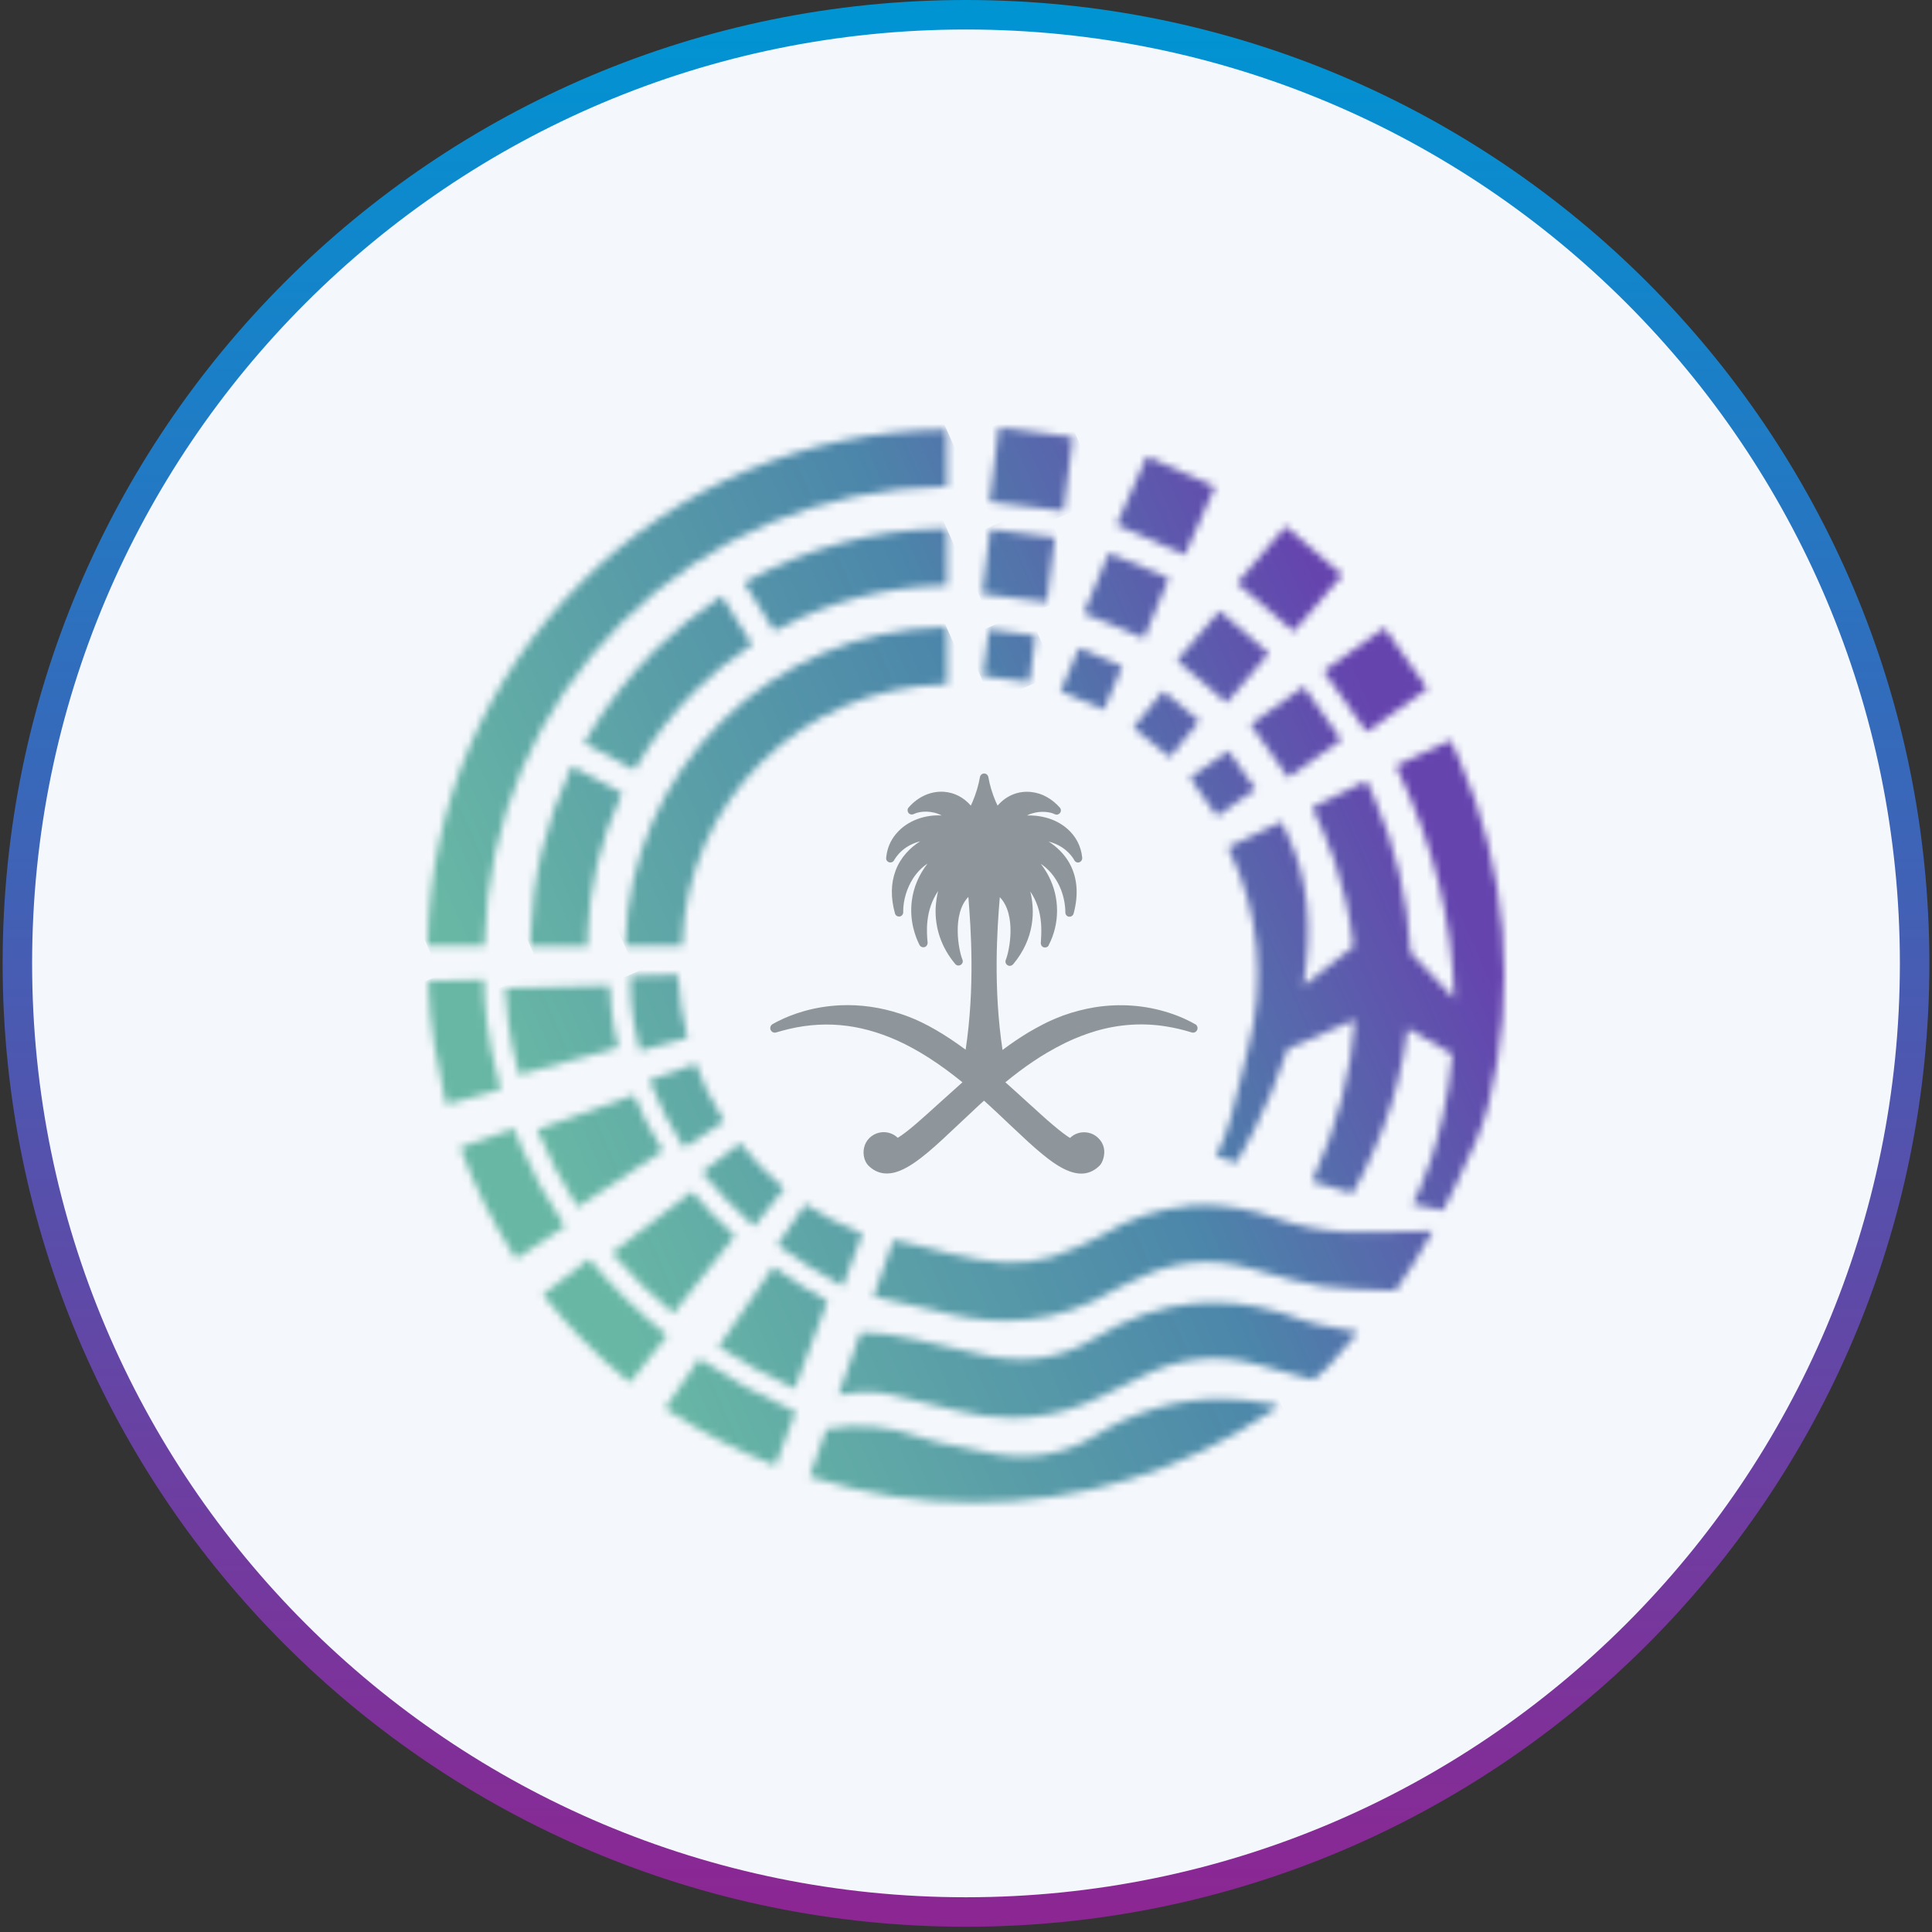 <svg width="262" height="262" viewBox="0 0 262 262" fill="none" xmlns="http://www.w3.org/2000/svg">
<rect x="0" y="0" width="262" height="262" fill="#333333" stroke="none"/>
<path d="M131 2H131C202.049 2 259.645 59.596 259.645 130.645V130.645C259.645 201.693 202.049 259.289 131 259.289H131C59.951 259.289 2.355 201.693 2.355 130.645V130.645C2.355 59.596 59.951 2 131 2Z" fill="#F4F7FC" stroke="url(#paint0_linear_1_476)" stroke-width="4"/>
<path d="M162.128 138.92C161.374 138.485 160.155 137.866 158.481 137.33C155.268 136.309 151.905 136.058 148.491 136.593C147.066 136.828 145.611 137.196 144.173 137.715C144.122 137.732 144.054 137.748 144.003 137.782C143.921 137.815 143.836 137.849 143.754 137.882C143.035 138.15 142.282 138.485 141.461 138.903C140.824 139.238 140.173 139.589 139.519 139.974C138.381 140.66 137.178 141.464 135.954 142.384C134.683 133.933 135.218 126.017 135.586 121.666C137.863 124.009 136.909 128.929 136.391 130.184C136.288 130.452 136.391 130.736 136.626 130.887C136.857 131.038 137.178 131.004 137.362 130.786H137.379C140.34 127.256 140.357 123.473 139.72 120.896C140.558 122.134 141.042 123.54 141.175 125.18C141.226 125.866 141.226 126.586 141.175 127.372C141.175 127.54 141.144 127.707 141.144 127.875C141.144 128.059 141.209 128.243 141.345 128.36C141.478 128.477 141.662 128.511 141.829 128.477C142.047 128.444 142.163 128.293 142.214 128.209V128.176C143.737 125.23 143.72 121.733 142.214 118.821C141.914 118.235 141.56 117.683 141.144 117.147C141.243 117.214 141.328 117.281 141.41 117.331C142.497 118.135 143.352 119.289 143.887 120.662C144.272 121.666 144.473 122.754 144.473 123.741C144.473 124.026 144.674 124.277 144.957 124.31C145.243 124.343 145.509 124.176 145.594 123.892C146.33 121.147 146.078 118.754 144.858 116.762C144.221 115.742 143.301 114.821 142.197 114.118C142.899 114.303 143.536 114.587 144.088 114.955C145.093 115.641 145.577 116.445 145.693 116.662C145.829 116.913 146.095 117.014 146.347 116.946C146.599 116.863 146.766 116.629 146.766 116.361C146.617 114.771 145.911 113.416 144.742 112.395C143.955 111.708 142.967 111.173 141.88 110.889C141.209 110.704 140.524 110.604 139.839 110.587C139.638 110.587 139.454 110.587 139.27 110.587C139.519 110.453 139.771 110.353 139.989 110.303C140.541 110.135 141.127 110.068 141.696 110.102C142.214 110.135 142.681 110.236 143.049 110.42C143.301 110.537 143.587 110.453 143.754 110.236C143.921 110.018 143.904 109.717 143.72 109.516C143.219 108.947 142.633 108.462 141.979 108.094C141.311 107.709 140.592 107.491 139.87 107.407C138.115 107.207 136.472 107.876 135.287 109.249C135.201 109.081 135.12 108.897 135.034 108.713C134.564 107.608 134.213 106.454 134.029 105.383C133.981 105.098 133.746 104.897 133.46 104.897C133.177 104.897 132.942 105.098 132.891 105.383C132.707 106.47 132.356 107.625 131.889 108.73C131.804 108.914 131.736 109.081 131.654 109.249C130.683 108.127 129.412 107.475 128.005 107.374C126.25 107.257 124.509 108.027 123.221 109.499C123.037 109.7 123.037 110.002 123.186 110.219C123.336 110.437 123.636 110.52 123.888 110.403C124.808 109.951 126.4 109.901 127.705 110.587C125.579 110.453 123.084 111.206 121.53 113.064C120.743 113.985 120.29 115.089 120.174 116.327C120.14 116.595 120.307 116.846 120.559 116.93C120.825 117.014 121.111 116.913 121.244 116.662C121.363 116.461 121.68 115.926 122.301 115.374C123.054 114.704 123.923 114.319 124.791 114.085C123.439 114.938 122.117 116.261 121.445 118.085C120.808 119.792 120.777 121.733 121.363 123.858C121.428 124.143 121.697 124.31 121.98 124.293C122.266 124.26 122.485 124.009 122.485 123.724C122.485 123.724 122.485 123.691 122.485 123.674C122.485 123.64 122.485 123.607 122.485 123.574C122.485 122.051 122.985 120.444 123.79 119.172C124.325 118.336 124.992 117.633 125.78 117.114C124.607 118.637 123.888 120.327 123.653 122.151C123.302 124.896 124.158 127.088 124.693 128.142C124.808 128.377 125.095 128.511 125.36 128.444C125.63 128.377 125.797 128.126 125.797 127.858C125.664 126.435 125.412 123.507 127.218 120.829C127.051 121.515 126.935 122.285 126.884 123.105C126.768 125.883 127.688 128.527 129.545 130.736C129.729 130.954 130.046 131.004 130.298 130.837C130.533 130.686 130.632 130.385 130.516 130.134C129.998 128.879 129.061 123.959 131.32 121.632C131.671 125.984 132.223 133.882 130.952 142.35C128.073 140.225 125.527 138.752 123.152 137.849C122.818 137.732 122.485 137.598 122.099 137.48C119.404 136.593 116.675 136.209 113.983 136.326C110.234 136.493 107.355 137.564 105.58 138.451C105.297 138.602 105.011 138.736 104.762 138.886C104.493 139.054 104.377 139.388 104.51 139.673C104.643 139.957 104.96 140.108 105.263 140.007C105.498 139.941 105.747 139.874 105.965 139.807C108.643 139.054 111.322 138.786 113.949 139.02C116.508 139.238 119.118 139.957 121.697 141.112C124.509 142.384 127.402 144.242 130.516 146.769C129.429 147.739 128.39 148.677 127.388 149.58C125.078 151.672 123.084 153.496 121.745 154.299C121.094 153.663 120.157 153.396 119.237 153.597C118.215 153.831 117.397 154.617 117.179 155.638C116.978 156.525 117.213 157.496 117.748 158.048C118.917 159.219 120.409 159.454 122.147 158.717C124.389 157.78 127.003 155.303 130.046 152.425C130.918 151.605 131.804 150.768 132.741 149.898C132.993 149.664 133.228 149.463 133.443 149.262C133.627 149.43 133.811 149.597 133.995 149.764L134.148 149.898C135.085 150.751 135.971 151.605 136.84 152.425C137.747 153.278 138.599 154.082 139.42 154.835C140.122 155.487 140.759 156.023 141.345 156.508C142.398 157.379 143.284 157.998 144.088 158.416C145.008 158.901 145.863 159.153 146.63 159.153C147.485 159.153 148.239 158.851 148.906 158.266L148.94 158.232C148.94 158.232 149.06 158.132 149.124 158.065C149.561 157.63 149.895 156.508 149.694 155.655C149.578 155.136 149.308 154.668 148.906 154.299C148.538 153.948 148.106 153.714 147.618 153.613C146.681 153.412 145.761 153.68 145.11 154.316C144.957 154.232 144.79 154.115 144.623 153.998C143.972 153.546 143.168 152.894 142.013 151.889C141.495 151.438 140.909 150.902 140.122 150.183L139.468 149.597C138.466 148.677 137.426 147.739 136.339 146.769C137.628 145.714 138.851 144.794 140.071 143.974C140.742 143.522 141.345 143.137 141.945 142.786C142.8 142.284 143.669 141.815 144.555 141.38C145.928 140.727 147.318 140.192 148.692 139.79C151.837 138.886 155.033 138.685 158.195 139.204C159.333 139.388 160.471 139.656 161.593 140.007C161.896 140.108 162.23 139.957 162.346 139.673C162.479 139.388 162.363 139.054 162.093 138.886" fill="#8F969B"/>
<mask id="mask0_1_476" style="mask-type:luminance" maskUnits="userSpaceOnUse" x="133" y="85" width="8" height="8">
<path d="M134.118 85.358L133.283 91.679L139.607 92.511L140.439 86.19L134.118 85.358Z" fill="white"/>
</mask>
<g mask="url(#mask0_1_476)">
<path d="M139.342 82.763L130.704 86.568L134.507 95.206L143.145 91.401L139.342 82.763Z" fill="url(#paint1_linear_1_476)"/>
</g>
<mask id="mask1_1_476" style="mask-type:luminance" maskUnits="userSpaceOnUse" x="143" y="87" width="10" height="10">
<path d="M146.326 87.883L143.825 93.749L149.693 96.249L152.19 90.384L146.326 87.883Z" fill="white"/>
</mask>
<g mask="url(#mask1_1_476)">
<path d="M150.82 84.797L140.71 89.249L145.163 99.358L155.27 94.906L150.82 84.797Z" fill="url(#paint2_linear_1_476)"/>
</g>
<mask id="mask2_1_476" style="mask-type:luminance" maskUnits="userSpaceOnUse" x="58" y="58" width="71" height="71">
<path d="M127.851 58.266C109.392 58.517 92.004 65.847 78.885 78.9C65.766 91.954 58.351 109.291 58 127.733V128.286H65.732V127.75C66.083 111.366 72.693 95.97 84.357 84.373C96.021 72.775 111.467 66.248 127.868 65.997H128.403V58.249H127.851V58.266Z" fill="white"/>
</mask>
<g mask="url(#mask2_1_476)">
<path d="M116.954 32.326L32.151 69.675L69.426 154.309L154.229 116.96L116.954 32.326Z" fill="url(#paint3_linear_1_476)"/>
</g>
<mask id="mask3_1_476" style="mask-type:luminance" maskUnits="userSpaceOnUse" x="133" y="71" width="11" height="11">
<path d="M134.292 71.777L133.191 80.544L141.959 81.646L143.059 72.879L134.292 71.777Z" fill="white"/>
</mask>
<g mask="url(#mask3_1_476)">
<path d="M141.513 68.263L129.611 73.504L134.852 85.404L146.754 80.163L141.513 68.263Z" fill="url(#paint4_linear_1_476)"/>
</g>
<mask id="mask4_1_476" style="mask-type:luminance" maskUnits="userSpaceOnUse" x="68" y="133" width="16" height="13">
<path d="M68.488 133.998C68.556 135.889 68.89 140.207 70.362 145.763C74.564 144.591 79.699 143.169 83.849 142.031C82.882 138.115 82.698 135.103 82.664 133.646L68.488 134.015V133.998Z" fill="white"/>
</mask>
<g mask="url(#mask4_1_476)">
<path d="M81.325 128.021L63.99 135.656L70.956 151.477L88.293 143.841L81.325 128.021Z" fill="url(#paint5_linear_1_476)"/>
</g>
<mask id="mask5_1_476" style="mask-type:luminance" maskUnits="userSpaceOnUse" x="71" y="103" width="14" height="26">
<path d="M77.321 104.41C73.992 111.506 72.183 119.07 71.948 126.919C71.948 126.919 71.948 127.22 71.948 127.437C71.948 127.555 71.948 127.672 71.948 127.755V128.308H79.679V127.772C79.679 127.689 79.679 127.571 79.679 127.454V127.404C79.679 127.203 79.679 126.986 79.679 126.919C79.897 120.342 81.404 113.999 84.15 108.025L84.368 107.556L77.539 103.891L77.287 104.41H77.321Z" fill="white"/>
</mask>
<g mask="url(#mask5_1_476)">
<path d="M82.36 99.345L62.924 107.904L73.954 132.945L93.387 124.386L82.36 99.345Z" fill="url(#paint6_linear_1_476)"/>
</g>
<mask id="mask6_1_476" style="mask-type:luminance" maskUnits="userSpaceOnUse" x="79" y="80" width="23" height="25">
<path d="M97.412 81.149C94.366 83.174 91.487 85.517 88.876 88.094C85.227 91.709 82.065 95.792 79.489 100.26L79.203 100.746L86.031 104.41L86.3 103.959C88.525 100.143 91.238 96.645 94.366 93.566C96.574 91.391 98.983 89.416 101.546 87.709L101.982 87.408L97.879 80.831L97.412 81.132V81.149Z" fill="white"/>
</mask>
<g mask="url(#mask6_1_476)">
<path d="M98.292 72.469L70.528 84.698L82.924 112.848L110.692 100.619L98.292 72.469Z" fill="url(#paint7_linear_1_476)"/>
</g>
<mask id="mask7_1_476" style="mask-type:luminance" maskUnits="userSpaceOnUse" x="179" y="85" width="15" height="15">
<path d="M187.742 85.145L179.472 90.987L185.316 99.257L193.582 93.415L187.742 85.145Z" fill="white"/>
</mask>
<g mask="url(#mask7_1_476)">
<path d="M191.298 80.032L174.267 87.533L181.76 104.548L198.791 97.047L191.298 80.032Z" fill="url(#paint8_linear_1_476)"/>
</g>
<mask id="mask8_1_476" style="mask-type:luminance" maskUnits="userSpaceOnUse" x="153" y="93" width="10" height="10">
<path d="M157.717 93.732L153.689 98.673L158.63 102.703L162.658 97.762L157.717 93.732Z" fill="white"/>
</mask>
<g mask="url(#mask8_1_476)">
<path d="M161.176 90.458L150.347 95.227L155.117 106.055L165.946 101.286L161.176 90.458Z" fill="url(#paint9_linear_1_476)"/>
</g>
<mask id="mask9_1_476" style="mask-type:luminance" maskUnits="userSpaceOnUse" x="169" y="93" width="13" height="13">
<path d="M176.8 93.124L169.583 98.222L174.681 105.439L181.898 100.341L176.8 93.124Z" fill="white"/>
</mask>
<g mask="url(#mask9_1_476)">
<path d="M179.884 88.671L165.044 95.207L171.58 110.048L186.42 103.512L179.884 88.671Z" fill="url(#paint10_linear_1_476)"/>
</g>
<mask id="mask10_1_476" style="mask-type:luminance" maskUnits="userSpaceOnUse" x="161" y="101" width="10" height="10">
<path d="M166.565 101.804L161.358 105.482L165.035 110.69L170.245 107.012L166.565 101.804Z" fill="white"/>
</mask>
<g mask="url(#mask10_1_476)">
<path d="M168.807 98.543L158.069 103.272L162.799 114.008L173.533 109.28L168.807 98.543Z" fill="url(#paint11_linear_1_476)"/>
</g>
<mask id="mask11_1_476" style="mask-type:luminance" maskUnits="userSpaceOnUse" x="72" y="148" width="18" height="16">
<path d="M72.84 153.181C74.329 156.846 76.172 160.377 78.329 163.691L89.877 156.059C88.957 154.587 88.204 153.282 87.55 151.976C86.981 150.838 86.463 149.7 85.979 148.495C81.91 149.934 77.041 151.675 72.84 153.164" fill="white"/>
</mask>
<g mask="url(#mask11_1_476)">
<path d="M87.112 142.289L67.25 151.037L75.612 170.029L95.478 161.28L87.112 142.289Z" fill="url(#paint12_linear_1_476)"/>
</g>
<mask id="mask12_1_476" style="mask-type:luminance" maskUnits="userSpaceOnUse" x="146" y="75" width="13" height="12">
<path d="M150.365 75.003L146.967 83.16L155.125 86.557L158.522 78.4L150.365 75.003Z" fill="white"/>
</mask>
<g mask="url(#mask12_1_476)">
<path d="M156.603 70.779L142.68 76.911L148.813 90.833L162.733 84.701L156.603 70.779Z" fill="url(#paint13_linear_1_476)"/>
</g>
<mask id="mask13_1_476" style="mask-type:luminance" maskUnits="userSpaceOnUse" x="167" y="71" width="16" height="15">
<path d="M167.761 79.071L175.441 85.648L179.827 80.544L182.035 77.967L174.337 71.373L167.761 79.071Z" fill="white"/>
</mask>
<g mask="url(#mask13_1_476)">
<path d="M179.717 66.154L162.489 73.743L170.077 90.973L187.306 83.384L179.717 66.154Z" fill="url(#paint14_linear_1_476)"/>
</g>
<mask id="mask14_1_476" style="mask-type:luminance" maskUnits="userSpaceOnUse" x="151" y="61" width="14" height="15">
<path d="M155.521 61.905L151.415 71.16L160.669 75.265L164.776 66.01L155.521 61.905Z" fill="white"/>
</mask>
<g mask="url(#mask14_1_476)">
<path d="M162.588 57.029L146.478 64.126L153.572 80.238L169.683 73.141L162.588 57.029Z" fill="url(#paint15_linear_1_476)"/>
</g>
<mask id="mask15_1_476" style="mask-type:luminance" maskUnits="userSpaceOnUse" x="159" y="82" width="14" height="14">
<path d="M165.361 82.851L159.613 89.562L166.326 95.311L172.071 88.599L165.361 82.851Z" fill="white"/>
</mask>
<g mask="url(#mask15_1_476)">
<path d="M170.048 78.314L155.021 84.931L161.638 99.955L176.665 93.338L170.048 78.314Z" fill="url(#paint16_linear_1_476)"/>
</g>
<mask id="mask16_1_476" style="mask-type:luminance" maskUnits="userSpaceOnUse" x="134" y="58" width="12" height="12">
<path d="M135.449 58L134.189 68.046L144.234 69.308L145.498 59.262L135.449 58Z" fill="white"/>
</mask>
<g mask="url(#mask16_1_476)">
<path d="M143.641 53.883L129.997 59.893L136.005 73.539L149.652 67.529L143.641 53.883Z" fill="url(#paint17_linear_1_476)"/>
</g>
<mask id="mask17_1_476" style="mask-type:luminance" maskUnits="userSpaceOnUse" x="90" y="184" width="18" height="15">
<path d="M90.821 190.074L90.184 190.994L90.654 191.296C95.155 194.241 99.858 196.685 104.625 198.542L105.146 198.743L107.889 191.43L107.422 191.229C103.088 189.288 99.002 187.028 95.271 184.535L94.818 184.234L90.821 190.057V190.074Z" fill="white"/>
</mask>
<g mask="url(#mask17_1_476)">
<path d="M104.976 177.786L84.807 186.67L93.036 205.355L113.205 196.471L104.976 177.786Z" fill="url(#paint18_linear_1_476)"/>
</g>
<mask id="mask18_1_476" style="mask-type:luminance" maskUnits="userSpaceOnUse" x="97" y="171" width="16" height="18">
<path d="M97.426 182.633C100.605 184.708 104.071 186.632 107.751 188.323L112.222 176.441C109.642 175.018 107.182 173.462 104.875 171.789L97.426 182.633Z" fill="white"/>
</mask>
<g mask="url(#mask18_1_476)">
<path d="M109.815 166.356L91.329 174.498L99.827 193.795L118.313 185.654L109.815 166.356Z" fill="url(#paint19_linear_1_476)"/>
</g>
<mask id="mask19_1_476" style="mask-type:luminance" maskUnits="userSpaceOnUse" x="73" y="170" width="18" height="18">
<path d="M73.631 175.554L73.965 175.989C77.294 180.173 81.012 183.921 84.978 187.151L85.394 187.503L90.481 181.093L90.065 180.759C86.433 177.846 83.135 174.6 80.242 171.119L79.904 170.717L73.614 175.554H73.631Z" fill="white"/>
</mask>
<g mask="url(#mask19_1_476)">
<path d="M87.735 164.534L67.409 173.485L76.347 193.778L96.672 184.827L87.735 164.534Z" fill="url(#paint20_linear_1_476)"/>
</g>
<mask id="mask20_1_476" style="mask-type:luminance" maskUnits="userSpaceOnUse" x="109" y="189" width="65" height="15">
<path d="M148.517 194.691C146.258 196.081 143.78 196.968 141.184 197.319C138.659 197.654 135.997 197.486 133.268 196.834C132.181 196.566 131.077 196.365 130.007 196.164C128.15 195.813 126.225 195.461 124.466 194.809C120.667 193.403 116.268 193.018 112.366 193.754L112.067 193.805L109.79 200.231L110.325 200.398C117.355 202.624 124.685 203.762 132.082 203.762C146.54 203.762 160.48 199.478 172.397 191.378L173.449 190.658L172.195 190.391C169.987 189.939 167.776 189.705 165.585 189.705C159.659 189.705 153.853 191.378 148.517 194.675" fill="white"/>
</mask>
<g mask="url(#mask20_1_476)">
<path d="M163.077 166.286L104.573 192.054L120.101 227.31L178.605 201.543L163.077 166.286Z" fill="url(#paint21_linear_1_476)"/>
</g>
<mask id="mask21_1_476" style="mask-type:luminance" maskUnits="userSpaceOnUse" x="85" y="132" width="9" height="11">
<path d="M85.475 132.34V132.859C85.441 133.512 85.376 137.042 86.647 141.98L86.78 142.498L87.315 142.364C88.872 141.963 90.194 141.595 91.165 141.31C91.837 141.126 92.372 140.975 92.723 140.875L93.241 140.741L93.108 140.222C92.505 137.762 92.137 135.235 91.987 132.708L91.953 132.189L85.458 132.357L85.475 132.34Z" fill="white"/>
</mask>
<g mask="url(#mask21_1_476)">
<path d="M91.96 129.313L81.56 133.893L86.644 145.441L97.044 140.861L91.96 129.313Z" fill="url(#paint22_linear_1_476)"/>
</g>
<mask id="mask22_1_476" style="mask-type:luminance" maskUnits="userSpaceOnUse" x="62" y="153" width="15" height="18">
<path d="M64.549 154.834C63.663 155.152 63.077 155.353 62.91 155.42L62.392 155.604L62.593 156.123C64.365 160.893 66.744 165.645 69.654 170.248L69.957 170.716L76.632 166.315L76.332 165.863C74.138 162.599 72.264 159.152 70.744 155.604C70.458 154.935 70.175 154.249 69.889 153.512L69.705 153.027L64.583 154.851L64.549 154.834Z" fill="white"/>
</mask>
<g mask="url(#mask22_1_476)">
<path d="M74.309 147.788L55.871 155.909L64.714 175.988L83.152 167.866L74.309 147.788Z" fill="url(#paint23_linear_1_476)"/>
</g>
<mask id="mask23_1_476" style="mask-type:luminance" maskUnits="userSpaceOnUse" x="118" y="163" width="77" height="17">
<path d="M161.085 163.574C157.119 163.908 153.221 165.214 149.503 167.456C148.784 167.891 148.014 168.226 147.21 168.594C146.794 168.778 146.375 168.962 145.956 169.163C141.788 171.188 137.403 171.74 132.901 170.837L132.315 170.72C129.957 170.251 127.514 169.749 125.17 169.063C124.001 168.728 122.812 168.444 121.606 168.243L121.156 168.159L118.443 175.824L119.081 175.958C119.432 176.024 119.749 176.092 120.082 176.192C121.238 176.51 122.41 176.744 123.548 176.979C124.686 177.213 125.858 177.464 126.996 177.765C130.21 178.652 133.338 179.104 136.333 179.104C137.372 179.104 138.374 179.054 139.379 178.936C143.495 178.501 147.462 177.129 151.176 174.887C151.714 174.569 152.297 174.301 152.9 174.033C153.302 173.849 153.721 173.665 154.141 173.464C156.584 172.226 159.109 171.473 161.654 171.222C164.179 170.987 166.81 171.222 169.468 171.975C170.071 172.142 170.657 172.31 171.26 172.477C173.836 173.213 176.514 173.966 179.193 174.418C181.302 174.769 185.718 174.92 188.948 175.021H189.235L189.402 174.786C191.041 172.477 192.513 170.117 193.818 167.774L194.271 166.954H193.334C189.166 167.088 183.994 167.138 182.154 167.038C179.09 166.87 175.996 166.251 173.202 165.264C169.788 164.042 166.425 163.423 163.194 163.423C162.489 163.423 161.787 163.456 161.085 163.507" fill="white"/>
</mask>
<g mask="url(#mask23_1_476)">
<path d="M181.939 135.55L112.654 166.066L130.745 207.142L200.033 176.626L181.939 135.55Z" fill="url(#paint24_linear_1_476)"/>
</g>
<mask id="mask24_1_476" style="mask-type:luminance" maskUnits="userSpaceOnUse" x="113" y="176" width="72" height="17">
<path d="M162.171 176.717C157.486 177.136 152.818 178.742 148.317 181.537C146.057 182.926 143.597 183.813 140.987 184.164C138.459 184.499 135.797 184.332 133.054 183.679C129.49 182.809 126.744 182.173 124.167 181.637C122.007 181.186 119.516 180.7 117.056 180.734H116.688L113.689 189.202L114.613 189.035C117.138 188.583 119.516 188.7 121.925 189.386C123.346 189.804 124.835 190.139 126.26 190.457C127.313 190.691 128.417 190.942 129.49 191.227C132.117 191.913 134.727 192.264 137.239 192.264C138.057 192.264 138.878 192.231 139.682 192.147C143.062 191.846 146.357 190.875 149.519 189.269C150.307 188.867 151.111 188.499 151.881 188.114C152.818 187.662 153.772 187.21 154.709 186.725C157.285 185.386 159.946 184.566 162.642 184.315C165.32 184.047 168.097 184.315 170.891 185.135C172.5 185.587 174.088 186.022 175.778 186.491C176.449 186.675 177.117 186.859 177.819 187.043L178.088 187.11L178.306 186.926C178.94 186.39 179.495 185.905 180.013 185.453L184.164 180.667L183.274 180.483C182.422 180.299 181.601 180.148 180.831 180.014C179.26 179.73 177.904 179.496 176.633 179.01C172.564 177.437 168.533 176.634 164.649 176.634C163.831 176.634 163.01 176.667 162.189 176.734" fill="white"/>
</mask>
<g mask="url(#mask24_1_476)">
<path d="M172.687 150.663L107.9 179.196L125.115 218.281L189.899 189.749L172.687 150.663Z" fill="url(#paint25_linear_1_476)"/>
</g>
<mask id="mask25_1_476" style="mask-type:luminance" maskUnits="userSpaceOnUse" x="164" y="100" width="41" height="65">
<path d="M189.306 103.907L189.541 104.392C194.394 114.551 196.973 124.993 197.208 135.419L191.282 129.177C190.914 121.847 189.241 114.752 186.311 108.091C186.246 107.924 186.161 107.756 186.093 107.589C185.909 107.187 185.725 106.752 185.493 106.35L185.241 105.915L177.945 109.497L178.279 110.216C179.567 112.927 182.546 119.22 183.534 128.357L176.739 133.712C178.078 125.78 177.359 118.868 174.582 113.178V113.145C174.364 112.81 174.18 112.375 173.996 111.957L173.761 111.438L166.513 114.919L166.748 115.404C170.766 123.654 171.652 133.16 169.26 142.147C169.025 143 168.772 144.105 168.473 145.377C167.604 149.042 166.431 154.062 165.191 156.154L164.857 156.723L167.617 157.694L167.852 157.325C167.852 157.325 171.836 150.832 174.63 142.23L183.735 138.281C183.234 145.393 181.36 152.573 178.164 159.635L177.911 160.204L183.401 161.827L183.619 161.459C184.052 160.723 184.236 160.371 184.74 159.367C186.948 154.932 188.522 150.816 189.524 146.766C190.127 144.423 190.581 141.963 190.897 139.469L196.956 142.967C196.404 149.192 195.065 154.179 194.043 157.275C192.904 160.689 191.886 162.631 191.869 162.647L191.518 163.283L195.685 164.137L195.869 163.785C195.869 163.785 198.377 159.099 200.22 154.614C200.956 152.807 201.491 151.234 201.808 149.979C205.741 134.382 204.354 117.68 197.876 102.936C197.576 102.2 197.256 101.531 196.922 100.861L196.687 100.376L189.306 103.857V103.907Z" fill="white"/>
</mask>
<g mask="url(#mask25_1_476)">
<path d="M199.079 85.361L141.325 110.798L171.481 179.273L229.238 153.837L199.079 85.361Z" fill="url(#paint26_linear_1_476)"/>
</g>
<mask id="mask26_1_476" style="mask-type:luminance" maskUnits="userSpaceOnUse" x="58" y="132" width="10" height="18">
<path d="M58.082 133.05V133.585C58.249 139.124 59.322 144.53 60.242 148.613L60.525 149.768L61.06 149.634C61.295 149.567 61.881 149.417 62.904 149.132C64.025 148.814 65.578 148.379 67.388 147.877L67.906 147.726L67.756 147.208C65.882 140.397 65.664 135.292 65.647 133.401V132.849L58.065 133.05H58.082Z" fill="white"/>
</mask>
<g mask="url(#mask26_1_476)">
<path d="M66.299 129.27L51.824 135.644L59.661 153.441L74.136 147.066L66.299 129.27Z" fill="url(#paint27_linear_1_476)"/>
</g>
<mask id="mask27_1_476" style="mask-type:luminance" maskUnits="userSpaceOnUse" x="88" y="144" width="11" height="12">
<path d="M93.874 144.42C93.339 144.604 91.615 145.206 88.603 146.277L88.067 146.461L88.269 146.98C89.373 149.809 90.793 152.553 92.47 155.164L92.77 155.616L98.208 152.034L97.925 151.583C96.351 149.039 95.281 146.863 94.545 144.755L94.361 144.236L93.857 144.403L93.874 144.42Z" fill="white"/>
</mask>
<g mask="url(#mask27_1_476)">
<path d="M96.558 140.534L83.862 146.126L89.709 159.404L102.406 153.812L96.558 140.534Z" fill="url(#paint28_linear_1_476)"/>
</g>
<mask id="mask28_1_476" style="mask-type:luminance" maskUnits="userSpaceOnUse" x="95" y="154" width="12" height="13">
<path d="M95.218 158.964L95.569 159.399C97.426 161.691 99.535 163.884 101.842 165.909L102.279 166.294L106.364 161.156L105.962 160.821C103.887 159.064 102.129 157.24 100.721 155.432L100.387 154.997L95.218 158.964Z" fill="white"/>
</mask>
<g mask="url(#mask28_1_476)">
<path d="M104.53 150.938L91.037 156.881L97.007 170.435L110.5 164.493L104.53 150.938Z" fill="url(#paint29_linear_1_476)"/>
</g>
<mask id="mask29_1_476" style="mask-type:luminance" maskUnits="userSpaceOnUse" x="82" y="161" width="18" height="18">
<path d="M82.971 169.908C85.448 172.837 88.242 175.598 91.305 178.108L99.654 167.598C97.531 165.707 95.589 163.683 93.83 161.574L82.971 169.925V169.908Z" fill="white"/>
</mask>
<g mask="url(#mask29_1_476)">
<path d="M96.924 155.467L76.847 164.31L85.655 184.312L105.736 175.469L96.924 155.467Z" fill="url(#paint30_linear_1_476)"/>
</g>
<mask id="mask30_1_476" style="mask-type:luminance" maskUnits="userSpaceOnUse" x="100" y="71" width="29" height="15">
<path d="M127.857 71.683C123.22 71.767 118.603 72.403 114.132 73.608C109.716 74.796 105.433 76.519 101.415 78.728L100.911 78.996L105.013 85.573L105.463 85.322C112.309 81.607 120.058 79.565 127.874 79.415H128.409V71.666H127.857V71.683Z" fill="white"/>
</mask>
<g mask="url(#mask30_1_476)">
<path d="M123.938 61.571L95.788 73.969L105.381 95.747L133.53 83.349L123.938 61.571Z" fill="url(#paint31_linear_1_476)"/>
</g>
<mask id="mask31_1_476" style="mask-type:luminance" maskUnits="userSpaceOnUse" x="84" y="85" width="45" height="44">
<path d="M127.851 85.067C116.538 85.318 105.876 89.853 97.827 97.852C89.779 105.835 85.158 116.445 84.807 127.741V128.293H92.539V127.775C92.89 118.52 96.706 109.834 103.3 103.308C109.893 96.781 118.63 93.066 127.882 92.815H128.42V85.05H127.868L127.851 85.067Z" fill="white"/>
</mask>
<g mask="url(#mask31_1_476)">
<path d="M121.294 69.015L68.808 92.131L91.843 144.434L144.329 121.317L121.294 69.015Z" fill="url(#paint32_linear_1_476)"/>
</g>
<mask id="mask32_1_476" style="mask-type:luminance" maskUnits="userSpaceOnUse" x="105" y="163" width="12" height="12">
<path d="M105.429 168.803L105.849 169.121C108.275 170.911 110.919 172.585 113.73 174.125L114.282 174.426L116.96 167.297L116.473 167.096C113.73 165.941 111.57 164.836 109.662 163.581L109.212 163.297L105.412 168.836L105.429 168.803Z" fill="white"/>
</mask>
<g mask="url(#mask32_1_476)">
<path d="M115.079 159.076L101.312 165.14L107.296 178.725L121.062 172.661L115.079 159.076Z" fill="url(#paint33_linear_1_476)"/>
</g>
<defs>
<linearGradient id="paint0_linear_1_476" x1="131" y1="2" x2="131" y2="259.289" gradientUnits="userSpaceOnUse">
<stop stop-color="#0094D3"/>
<stop offset="1" stop-color="#8C2693"/>
</linearGradient>
<linearGradient id="paint1_linear_1_476" x1="175.451" y1="72.249" x2="59.896" y2="123.142" gradientUnits="userSpaceOnUse">
<stop stop-color="#6544AE"/>
<stop offset="0.4" stop-color="#4C86AA"/>
<stop offset="1" stop-color="#68B7A5"/>
</linearGradient>
<linearGradient id="paint2_linear_1_476" x1="178.632" y1="78.816" x2="63.076" y2="129.709" gradientUnits="userSpaceOnUse">
<stop stop-color="#6544AE"/>
<stop offset="0.4" stop-color="#4C86AA"/>
<stop offset="1" stop-color="#68B7A5"/>
</linearGradient>
<linearGradient id="paint3_linear_1_476" x1="170.115" y1="59.57" x2="54.559" y2="110.463" gradientUnits="userSpaceOnUse">
<stop stop-color="#6544AE"/>
<stop offset="0.4" stop-color="#4C86AA"/>
<stop offset="1" stop-color="#68B7A5"/>
</linearGradient>
<linearGradient id="paint4_linear_1_476" x1="171.176" y1="62.544" x2="55.623" y2="113.437" gradientUnits="userSpaceOnUse">
<stop stop-color="#6544AE"/>
<stop offset="0.4" stop-color="#4C86AA"/>
<stop offset="1" stop-color="#68B7A5"/>
</linearGradient>
<linearGradient id="paint5_linear_1_476" x1="184.984" y1="93.13" x2="69.429" y2="144.024" gradientUnits="userSpaceOnUse">
<stop stop-color="#6544AE"/>
<stop offset="0.4" stop-color="#4C86AA"/>
<stop offset="1" stop-color="#68B7A5"/>
</linearGradient>
<linearGradient id="paint6_linear_1_476" x1="176.224" y1="73.397" x2="60.668" y2="124.29" gradientUnits="userSpaceOnUse">
<stop stop-color="#6544AE"/>
<stop offset="0.4" stop-color="#4C86AA"/>
<stop offset="1" stop-color="#68B7A5"/>
</linearGradient>
<linearGradient id="paint7_linear_1_476" x1="169.846" y1="58.597" x2="54.291" y2="109.491" gradientUnits="userSpaceOnUse">
<stop stop-color="#6544AE"/>
<stop offset="0.4" stop-color="#4C86AA"/>
<stop offset="1" stop-color="#68B7A5"/>
</linearGradient>
<linearGradient id="paint8_linear_1_476" x1="185.011" y1="93.201" x2="69.455" y2="144.095" gradientUnits="userSpaceOnUse">
<stop stop-color="#6544AE"/>
<stop offset="0.4" stop-color="#4C86AA"/>
<stop offset="1" stop-color="#68B7A5"/>
</linearGradient>
<linearGradient id="paint9_linear_1_476" x1="182.35" y1="87.839" x2="66.795" y2="138.732" gradientUnits="userSpaceOnUse">
<stop stop-color="#6544AE"/>
<stop offset="0.4" stop-color="#4C86AA"/>
<stop offset="1" stop-color="#68B7A5"/>
</linearGradient>
<linearGradient id="paint10_linear_1_476" x1="185.738" y1="95.195" x2="70.183" y2="146.089" gradientUnits="userSpaceOnUse">
<stop stop-color="#6544AE"/>
<stop offset="0.4" stop-color="#4C86AA"/>
<stop offset="1" stop-color="#68B7A5"/>
</linearGradient>
<linearGradient id="paint11_linear_1_476" x1="186.498" y1="97.403" x2="70.943" y2="148.296" gradientUnits="userSpaceOnUse">
<stop stop-color="#6544AE"/>
<stop offset="0.4" stop-color="#4C86AA"/>
<stop offset="1" stop-color="#68B7A5"/>
</linearGradient>
<linearGradient id="paint12_linear_1_476" x1="191.658" y1="108.994" x2="76.103" y2="159.887" gradientUnits="userSpaceOnUse">
<stop stop-color="#6544AE"/>
<stop offset="0.4" stop-color="#4C86AA"/>
<stop offset="1" stop-color="#68B7A5"/>
</linearGradient>
<linearGradient id="paint13_linear_1_476" x1="174.997" y1="71.232" x2="59.441" y2="122.126" gradientUnits="userSpaceOnUse">
<stop stop-color="#6544AE"/>
<stop offset="0.4" stop-color="#4C86AA"/>
<stop offset="1" stop-color="#68B7A5"/>
</linearGradient>
<linearGradient id="paint14_linear_1_476" x1="178.003" y1="77.419" x2="62.451" y2="128.313" gradientUnits="userSpaceOnUse">
<stop stop-color="#6544AE"/>
<stop offset="0.4" stop-color="#4C86AA"/>
<stop offset="1" stop-color="#68B7A5"/>
</linearGradient>
<linearGradient id="paint15_linear_1_476" x1="171.383" y1="63.008" x2="55.828" y2="113.901" gradientUnits="userSpaceOnUse">
<stop stop-color="#6544AE"/>
<stop offset="0.4" stop-color="#4C86AA"/>
<stop offset="1" stop-color="#68B7A5"/>
</linearGradient>
<linearGradient id="paint16_linear_1_476" x1="180.414" y1="82.96" x2="64.858" y2="133.853" gradientUnits="userSpaceOnUse">
<stop stop-color="#6544AE"/>
<stop offset="0.4" stop-color="#4C86AA"/>
<stop offset="1" stop-color="#68B7A5"/>
</linearGradient>
<linearGradient id="paint17_linear_1_476" x1="166.982" y1="51.991" x2="51.427" y2="102.885" gradientUnits="userSpaceOnUse">
<stop stop-color="#6544AE"/>
<stop offset="0.4" stop-color="#4C86AA"/>
<stop offset="1" stop-color="#68B7A5"/>
</linearGradient>
<linearGradient id="paint18_linear_1_476" x1="207.338" y1="144.513" x2="91.782" y2="195.406" gradientUnits="userSpaceOnUse">
<stop stop-color="#6544AE"/>
<stop offset="0.4" stop-color="#4C86AA"/>
<stop offset="1" stop-color="#68B7A5"/>
</linearGradient>
<linearGradient id="paint19_linear_1_476" x1="204.271" y1="137.185" x2="88.716" y2="188.079" gradientUnits="userSpaceOnUse">
<stop stop-color="#6544AE"/>
<stop offset="0.4" stop-color="#4C86AA"/>
<stop offset="1" stop-color="#68B7A5"/>
</linearGradient>
<linearGradient id="paint20_linear_1_476" x1="200.077" y1="127.687" x2="84.521" y2="178.581" gradientUnits="userSpaceOnUse">
<stop stop-color="#6544AE"/>
<stop offset="0.4" stop-color="#4C86AA"/>
<stop offset="1" stop-color="#68B7A5"/>
</linearGradient>
<linearGradient id="paint21_linear_1_476" x1="216.571" y1="164.928" x2="101.016" y2="215.822" gradientUnits="userSpaceOnUse">
<stop stop-color="#6544AE"/>
<stop offset="0.4" stop-color="#4C86AA"/>
<stop offset="1" stop-color="#68B7A5"/>
</linearGradient>
<linearGradient id="paint22_linear_1_476" x1="186.001" y1="95.632" x2="70.445" y2="146.527" gradientUnits="userSpaceOnUse">
<stop stop-color="#6544AE"/>
<stop offset="0.4" stop-color="#4C86AA"/>
<stop offset="1" stop-color="#68B7A5"/>
</linearGradient>
<linearGradient id="paint23_linear_1_476" x1="192.107" y1="109.332" x2="76.552" y2="160.226" gradientUnits="userSpaceOnUse">
<stop stop-color="#6544AE"/>
<stop offset="0.4" stop-color="#4C86AA"/>
<stop offset="1" stop-color="#68B7A5"/>
</linearGradient>
<linearGradient id="paint24_linear_1_476" x1="209.639" y1="149.321" x2="94.083" y2="200.215" gradientUnits="userSpaceOnUse">
<stop stop-color="#6544AE"/>
<stop offset="0.4" stop-color="#4C86AA"/>
<stop offset="1" stop-color="#68B7A5"/>
</linearGradient>
<linearGradient id="paint25_linear_1_476" x1="212.845" y1="156.733" x2="97.289" y2="207.627" gradientUnits="userSpaceOnUse">
<stop stop-color="#6544AE"/>
<stop offset="0.4" stop-color="#4C86AA"/>
<stop offset="1" stop-color="#68B7A5"/>
</linearGradient>
<linearGradient id="paint26_linear_1_476" x1="199.692" y1="126.864" x2="84.136" y2="177.757" gradientUnits="userSpaceOnUse">
<stop stop-color="#6544AE"/>
<stop offset="0.4" stop-color="#4C86AA"/>
<stop offset="1" stop-color="#68B7A5"/>
</linearGradient>
<linearGradient id="paint27_linear_1_476" x1="183.013" y1="89.188" x2="67.457" y2="140.082" gradientUnits="userSpaceOnUse">
<stop stop-color="#6544AE"/>
<stop offset="0.4" stop-color="#4C86AA"/>
<stop offset="1" stop-color="#68B7A5"/>
</linearGradient>
<linearGradient id="paint28_linear_1_476" x1="190.895" y1="107.063" x2="75.34" y2="157.957" gradientUnits="userSpaceOnUse">
<stop stop-color="#6544AE"/>
<stop offset="0.4" stop-color="#4C86AA"/>
<stop offset="1" stop-color="#68B7A5"/>
</linearGradient>
<linearGradient id="paint29_linear_1_476" x1="196.476" y1="119.014" x2="80.92" y2="169.909" gradientUnits="userSpaceOnUse">
<stop stop-color="#6544AE"/>
<stop offset="0.4" stop-color="#4C86AA"/>
<stop offset="1" stop-color="#68B7A5"/>
</linearGradient>
<linearGradient id="paint30_linear_1_476" x1="198.328" y1="123.547" x2="82.772" y2="174.441" gradientUnits="userSpaceOnUse">
<stop stop-color="#6544AE"/>
<stop offset="0.4" stop-color="#4C86AA"/>
<stop offset="1" stop-color="#68B7A5"/>
</linearGradient>
<linearGradient id="paint31_linear_1_476" x1="168.379" y1="55.689" x2="52.823" y2="106.583" gradientUnits="userSpaceOnUse">
<stop stop-color="#6544AE"/>
<stop offset="0.4" stop-color="#4C86AA"/>
<stop offset="1" stop-color="#68B7A5"/>
</linearGradient>
<linearGradient id="paint32_linear_1_476" x1="177.692" y1="76.784" x2="62.137" y2="127.678" gradientUnits="userSpaceOnUse">
<stop stop-color="#6544AE"/>
<stop offset="0.4" stop-color="#4C86AA"/>
<stop offset="1" stop-color="#68B7A5"/>
</linearGradient>
<linearGradient id="paint33_linear_1_476" x1="201.06" y1="129.798" x2="85.505" y2="180.692" gradientUnits="userSpaceOnUse">
<stop stop-color="#6544AE"/>
<stop offset="0.4" stop-color="#4C86AA"/>
<stop offset="1" stop-color="#68B7A5"/>
</linearGradient>
</defs>
</svg>
